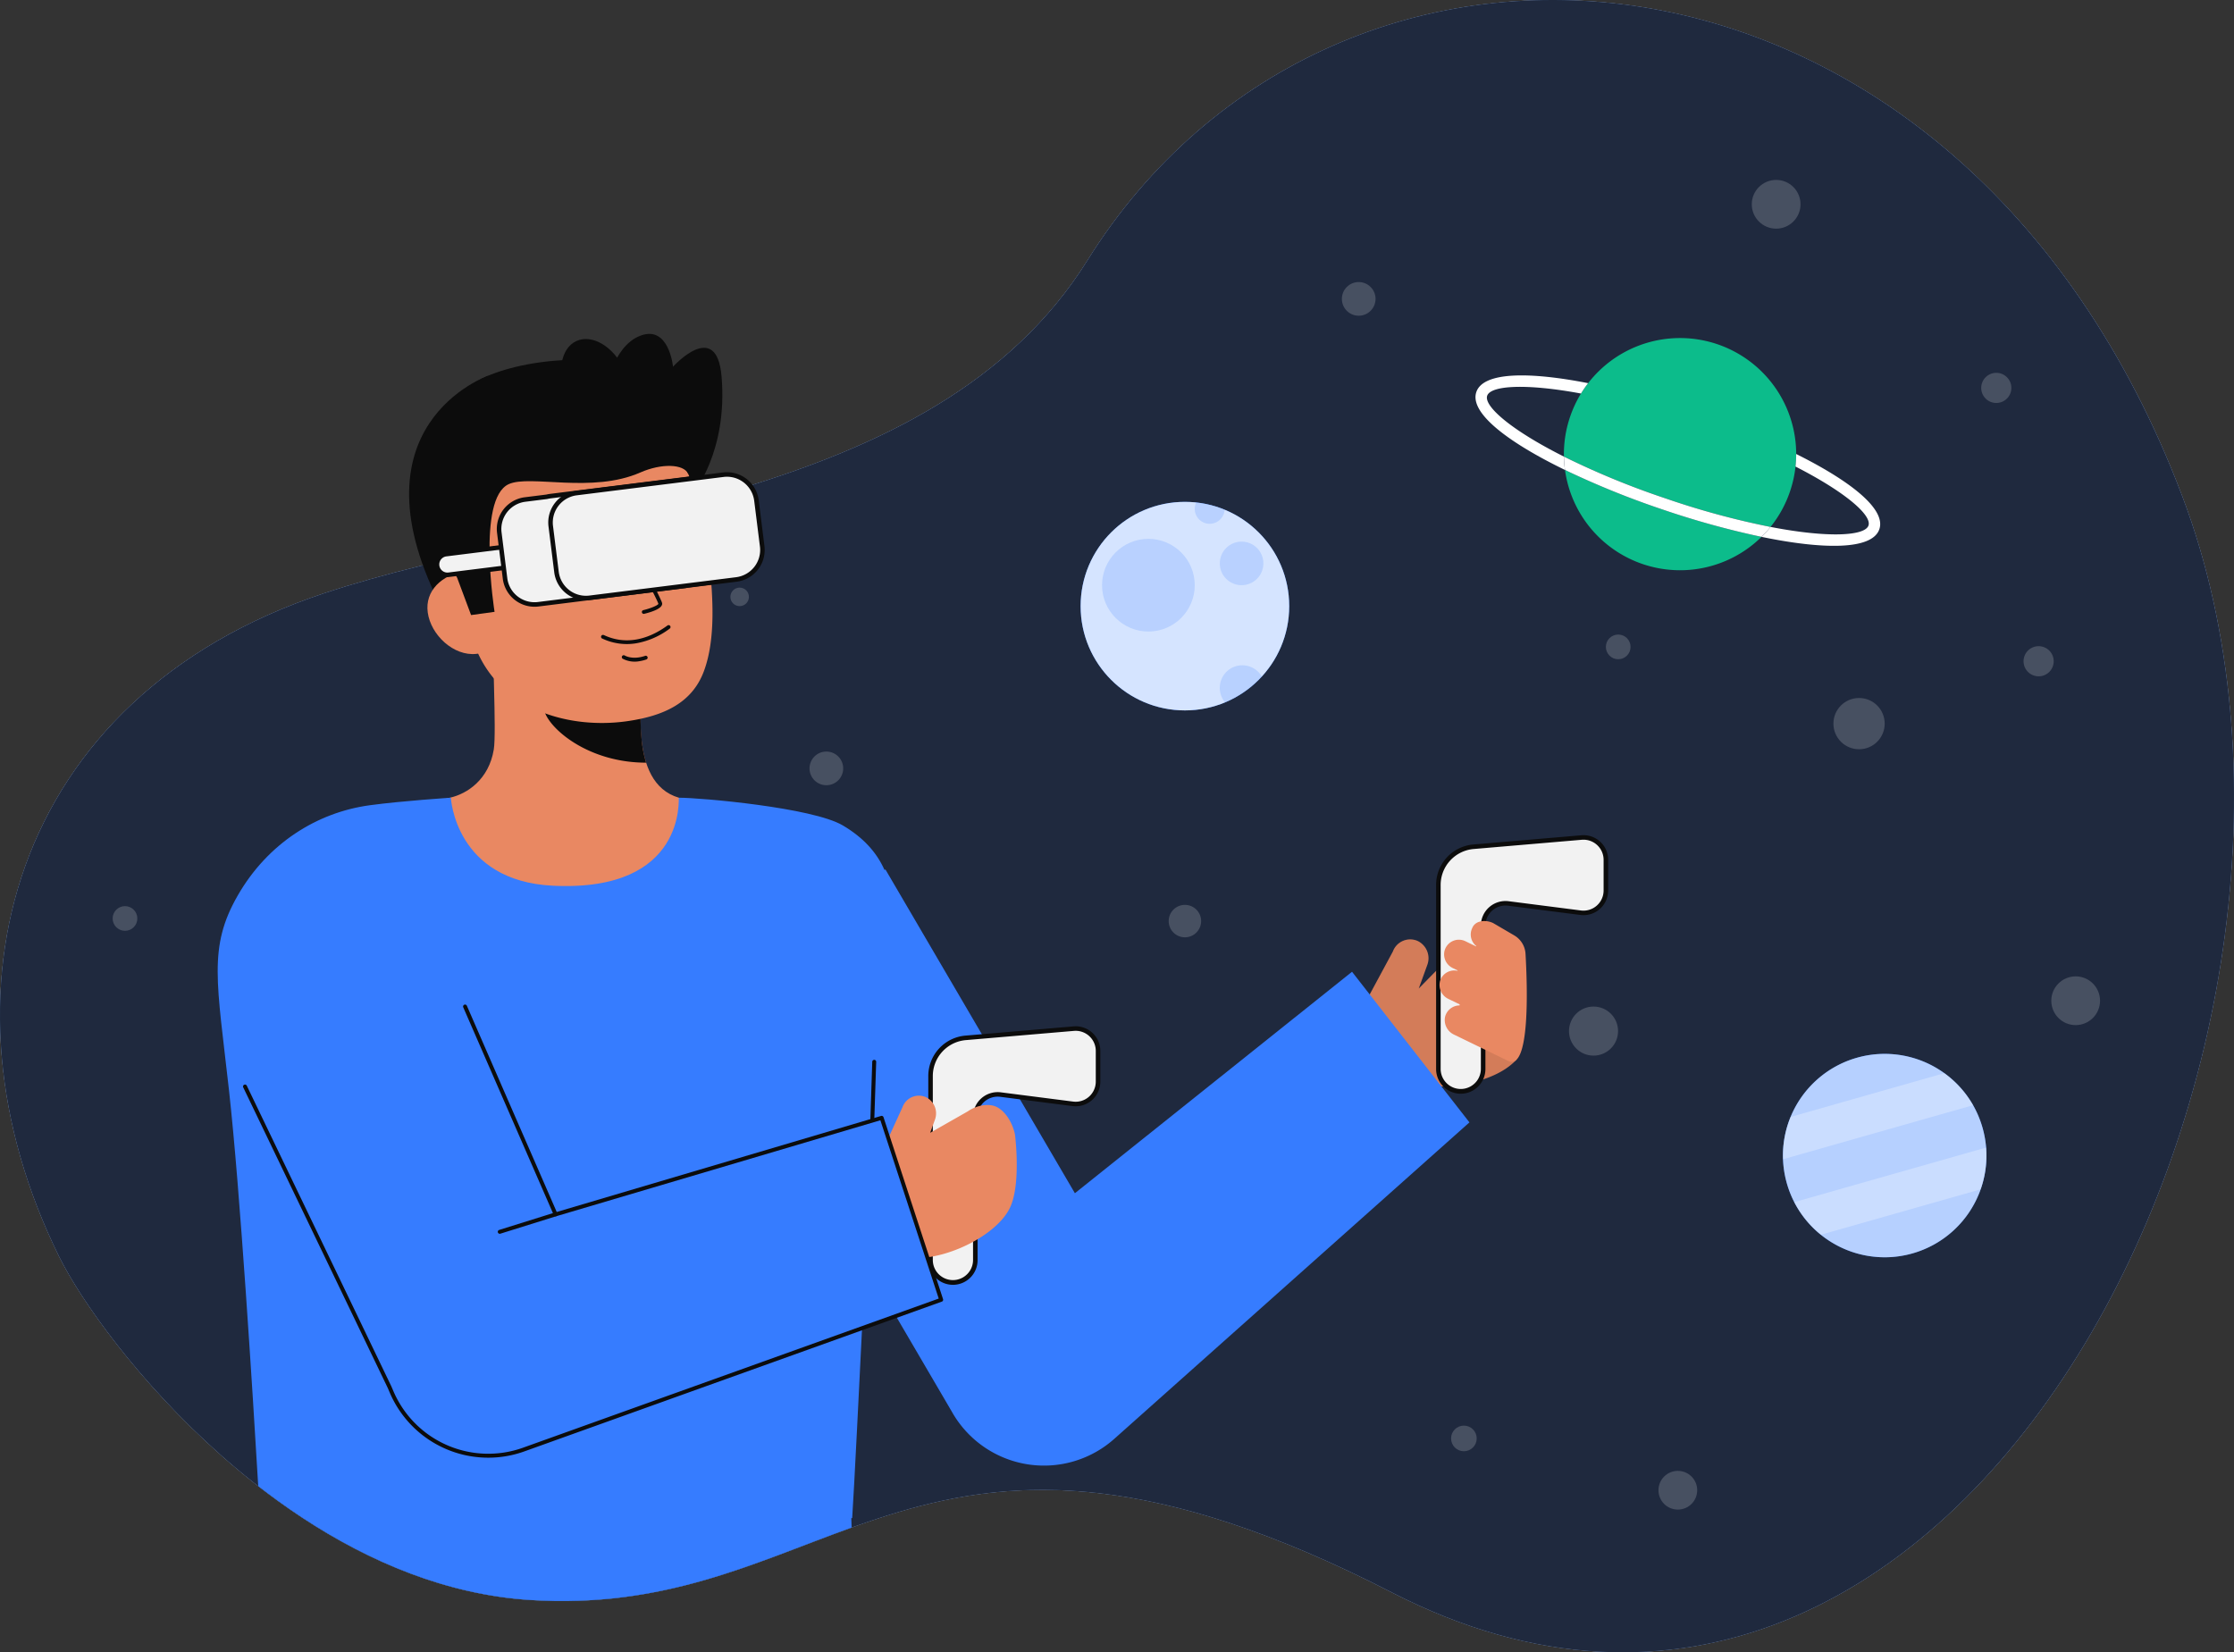 <svg id="Layer_1" data-name="Layer 1" xmlns="http://www.w3.org/2000/svg" viewBox="0 0 985.74 729.187">
  <rect x="0" y="0" width="985.74" height="729.187" fill="#333333" stroke="none"/>
  <g>
    <g>
      <g>
        <path d="M26.041,554.4C-30.924,438.935,4.51,307.928,142.794,261.912c106.254-35.359,269.211-38.321,337.02-146.938C589.731-61.095,864.266-41.407,962.871,218.938c89.723,236.893-96.622,613.327-348.643,483.842-210.012-107.9-243.8,12.051-380.335,3.327C128.6,699.379,45.258,593.352,26.041,554.4Z" fill="#f3f5fd"></path>
        <path d="M26.041,554.4C-30.924,438.935,4.51,307.928,142.794,261.912c106.254-35.359,269.211-38.321,337.02-146.938C589.731-61.095,864.266-41.407,962.871,218.938c89.723,236.893-96.622,613.327-348.643,483.842-210.012-107.9-243.8,12.051-380.335,3.327C128.6,699.379,45.258,593.352,26.041,554.4Z" fill="#012970"></path>
        <g opacity="0.75">
          <path d="M26.041,554.4C-30.924,438.935,4.51,307.928,142.794,261.912c106.254-35.359,269.211-38.321,337.02-146.938C589.731-61.095,864.266-41.407,962.871,218.938c89.723,236.893-96.622,613.327-348.643,483.842-210.012-107.9-243.8,12.051-380.335,3.327C128.6,699.379,45.258,593.352,26.041,554.4Z" fill="#292a2e"></path>
        </g>
      </g>
      <g opacity="0.18">
        <circle cx="326.365" cy="263.407" r="4.087" fill="#fff"></circle>
        <circle cx="364.627" cy="339.103" r="7.43" fill="#fff"></circle>
        <circle cx="599.522" cy="131.906" r="7.43" fill="#fff"></circle>
        <circle cx="364" cy="549.426" r="3.847" fill="#fff"></circle>
        <circle cx="703.133" cy="455.035" r="10.827" fill="#fff"></circle>
        <circle cx="320.336" cy="645.326" r="6.029" fill="#fff"></circle>
        <circle cx="783.716" cy="90.153" r="10.755" fill="#fff"></circle>
        <circle cx="714.03" cy="285.485" r="5.448" fill="#fff"></circle>
        <circle cx="55.152" cy="405.336" r="5.448" fill="#fff"></circle>
        <circle cx="522.836" cy="406.492" r="7.159" fill="#fff"></circle>
        <circle cx="448.682" cy="609.784" r="5.377" fill="#fff"></circle>
        <circle cx="820.299" cy="319.347" r="11.311" fill="#fff"></circle>
        <circle cx="880.852" cy="171.188" r="6.654" fill="#fff"></circle>
        <circle cx="508.443" cy="546.971" r="7.233" fill="#fff"></circle>
        <circle cx="740.337" cy="657.663" r="8.545" fill="#fff"></circle>
        <circle cx="915.876" cy="441.641" r="10.755" fill="#fff"></circle>
        <circle cx="899.533" cy="291.818" r="6.654" fill="#fff"></circle>
        <circle cx="645.932" cy="634.8" r="5.655" fill="#fff"></circle>
      </g>
      <g>
        <path d="M733.06,224.668a378.043,378.043,0,0,0,44.209,12.258,51.249,51.249,0,0,1-86.726-29.53A377.925,377.925,0,0,0,733.06,224.668Z" fill="#0cbc8b"></path>
        <path d="M789.812,216.938a50.915,50.915,0,0,1-8.575,15.6,355.73,355.73,0,0,1-46.545-12.666A356.043,356.043,0,0,1,690.077,201.5a50.911,50.911,0,0,1,2.727-17.593,51.439,51.439,0,0,1,4.8-10.242,49.752,49.752,0,0,1,3.148-4.572,51.257,51.257,0,0,1,91.807,31.26,49.793,49.793,0,0,1-.3,5.543A51.388,51.388,0,0,1,789.812,216.938Z" fill="#0cbc8b"></path>
        <g>
          <path d="M829.25,233.549c-3.158,9.275-24.87,8.984-51.981,3.377a49.141,49.141,0,0,0,3.968-4.386c25.709,4.969,41.661,3.955,43.22-.623,1.522-4.47-9.895-14.616-32.2-26.02a49.793,49.793,0,0,0,.3-5.543C816.157,212.107,832.306,224.573,829.25,233.549Z" fill="#fff"></path>
          <path d="M781.237,232.54a49.141,49.141,0,0,1-3.968,4.386,378.043,378.043,0,0,1-44.209-12.258A377.925,377.925,0,0,1,690.543,207.4a49.161,49.161,0,0,1-.466-5.895,356.043,356.043,0,0,0,44.615,18.373A355.73,355.73,0,0,0,781.237,232.54Z" fill="#fff"></path>
          <path d="M690.543,207.4c-24.9-12.1-42.277-25.12-39.119-34.395,3.056-8.976,23.469-8.993,49.326-3.907a49.752,49.752,0,0,0-3.148,4.572c-24.627-4.574-39.863-3.5-41.385.967-1.558,4.578,10.472,15.12,33.86,26.868A49.161,49.161,0,0,0,690.543,207.4Z" fill="#fff"></path>
        </g>
      </g>
      <g>
        <circle cx="522.836" cy="267.494" r="46.019" fill="#367cff"></circle>
        <g opacity="0.79">
          <circle cx="522.836" cy="267.494" r="46.019" fill="#fff"></circle>
        </g>
        <g opacity="0.18">
          <circle cx="547.845" cy="248.639" r="9.612" fill="#367cff"></circle>
        </g>
        <g opacity="0.18">
          <path d="M540.346,224.93a6.589,6.589,0,1,1-12.53-3.192A45.473,45.473,0,0,1,540.346,224.93Z" fill="#367cff"></path>
        </g>
        <g opacity="0.18">
          <circle cx="506.723" cy="258.253" r="20.45" fill="#367cff"></circle>
        </g>
        <path d="M556.78,298.565a45.541,45.541,0,0,1-16.219,11.4,9.95,9.95,0,1,1,16.219-11.4Z" fill="#367cff" opacity="0.18"></path>
      </g>
      <g>
        <path d="M874.781,497.684a45.259,45.259,0,0,1,1.583,8.762,44.892,44.892,0,0,1-84.658,24.083,45.278,45.278,0,0,1-4.96-18.934,44.9,44.9,0,0,1,83.869-23.858A45.012,45.012,0,0,1,874.781,497.684Z" fill="#367cff"></path>
        <g opacity="0.64">
          <path d="M874.781,497.684a45.259,45.259,0,0,1,1.583,8.762,44.892,44.892,0,0,1-84.658,24.083,45.278,45.278,0,0,1-4.96-18.934,44.9,44.9,0,0,1,83.869-23.858A45.012,45.012,0,0,1,874.781,497.684Z" fill="#fff"></path>
        </g>
        <g opacity="0.28">
          <path d="M870.615,487.737,786.746,511.6a44.514,44.514,0,0,1,3.351-18.681l67.836-19.3A44.518,44.518,0,0,1,870.615,487.737Z" fill="#fff"></path>
        </g>
        <g opacity="0.28">
          <path d="M876.364,506.446a44.722,44.722,0,0,1-2.406,18.413l-70.515,20.06a44.732,44.732,0,0,1-11.737-14.39Z" fill="#fff"></path>
        </g>
      </g>
    </g>
    <g>
      <g>
        <g>
          <path id="sk" d="M311.712,355.136c-.293-.038-3.54,53.844-66.136,49.146-43.335-3.246-58.786-49.222-59.779-49.222,4.673-.993,10.447-2.5,12.741-3.017,7.624-1.718,17.141-8.009,19.34-21.261,1.268-7.637-.882-46.711-.221-54.438l66.519,14.847c-.93,16.32-7.435,54.155,15.365,60.851C303.335,353.15,307.421,354.168,311.712,355.136Z" fill="#E98862"></path>
          <path id="sh" d="M285.108,336.58a48.209,48.209,0,0,1-2-10.324,110.078,110.078,0,0,1,.435-24.012,72.932,72.932,0,0,1-36.764-16.107c-1.235,4.562-8.028,24.494-6.147,28.829C244.186,323.161,260.892,336.58,285.108,336.58Z" fill="#0c0c0c" opacity="1"></path>
        </g>
        <g>
          <path d="M305.915,217.554s15.286-18.218,12.475-51.412c-2.176-25.7-21.421-4.3-21.421-4.3s-1.747-18.49-14.4-13.7-15.648,25.321-15.648,25.321" fill="#0c0c0c"></path>
          <path d="M215.474,165.786S152.21,187.663,195.88,270.163l5.828-.936,11.83-1.9" fill="#0c0c0c"></path>
          <path d="M276.276,318.335c-26.1,3.591-60.429-5.526-68.857-40.139l-7.605-31.232c-8.428-34.614,2.919-67.1,35.51-75.036h0c32.59-7.936,63.782,14.193,72.21,48.806l3.367,13.827a107.536,107.536,0,0,1,2.236,14.472c1.194,12.861,2.959,32.426-2.557,47.205C305.372,310.19,292.952,316.042,276.276,318.335Z" fill="#E98862"></path>
          <path d="M280.841,283.874a34.6,34.6,0,0,0,14.681-6.466.846.846,0,0,0-1-1.368c-9.362,6.815-18.937,8.335-27.688,4.4a5.71,5.71,0,0,0-.545-.226.847.847,0,0,0-.491,1.621c.068.024.182.077.341.149A25.371,25.371,0,0,0,280.841,283.874Z" fill="#0c0c0c" opacity="1"></path>
          <path d="M282.394,291.751a17.172,17.172,0,0,0,2.844-.726.847.847,0,0,0-.551-1.6c-5.573,1.922-8.9-.068-9.041-.154a.847.847,0,0,0-.9,1.434A11.469,11.469,0,0,0,282.394,291.751Z" fill="#0c0c0c" opacity="1"></path>
          <circle cx="301.98" cy="233.948" r="4.131" fill="#0c0c0c"></circle>
          <circle cx="262.706" cy="243.212" r="4.131" fill="#0c0c0c"></circle>
          <path d="M212.011,288.248c-9.9,2.411-20.513-6.229-22.925-16.133s4.288-17.321,14.192-19.733L210,257.776l10.529,28.4Z" fill="#E98862"></path>
          <path d="M218.221,270.013s-7.947-49.894,6.25-56.354c9.455-4.3,36.749,4.234,58.054-5.142,9.321-4.1,19.131-3.818,21.131.57.793,1.738.838-25.86-19-42.233-15.8-13.035-56.6-8.355-73.5,1-46.8,25.9-9.424,87.163-9.424,87.163l6.131,16.421Z" fill="#0c0c0c"></path>
          <g opacity="1">
            <path d="M284.179,270.9l.064-.013c3.193-.768,8.464-2.414,7.892-4.8-.478-1.979-11.04-22.043-12.244-24.324a.837.837,0,0,0-1.48.781c4.686,8.884,11.772,22.59,12.1,23.935-.178.64-3.349,1.989-6.656,2.785a.837.837,0,0,0,.327,1.64Z" fill="#0c0c0c"></path>
          </g>
          <path d="M289.046,226.889a16.267,16.267,0,0,1,7.791-3.224,14.4,14.4,0,0,1,4.342.056,17.733,17.733,0,0,1,4.252,1.246l.106.042a1.446,1.446,0,0,0,1.176-2.64,20.834,20.834,0,0,0-4.9-1.845,17.829,17.829,0,0,0-5.3-.465,19.57,19.57,0,0,0-5.244,1,19.325,19.325,0,0,0-4.925,2.427,2.175,2.175,0,0,0,2.462,3.587c.045-.031.089-.064.132-.1Z" fill="#0c0c0c"></path>
          <path d="M264.548,228.385a19.3,19.3,0,0,0-5.487-.195,19.514,19.514,0,0,0-5.194,1.236,17.812,17.812,0,0,0-4.639,2.595,20.75,20.75,0,0,0-3.716,3.692,1.446,1.446,0,0,0,2.15,1.931l.084-.087a17.681,17.681,0,0,1,3.367-2.878,14.381,14.381,0,0,1,3.938-1.832,16.269,16.269,0,0,1,8.427-.253l.129.034a2.175,2.175,0,1,0,1.107-4.207C264.66,228.407,264.6,228.4,264.548,228.385Z" fill="#0c0c0c"></path>
          <ellipse cx="262.92" cy="169.163" rx="13.955" ry="20.541" transform="translate(-46.677 125.654) rotate(-24.758)" fill="#0c0c0c"></ellipse>
        </g>
      </g>
      <path d="M371.908,364.282c-13.37-7.92-62.8-12.24-72.37-12.24-.29,0,3.65,41.63-55.39,38.85-43.38-2.05-45.2-38.85-45.2-38.85s-21.48,1.39-35.77,3.32c-23.39,3.17-45.1,16.91-58.25,39.78-13.18,22.92-9.2,38.23-3.86,86.25,4.87,43.78,10.52,134.63,12.87,174.45q4.14,3.225,8.42,6.33,2.628,1.906,5.311,3.76c.13.09.258.182.389.271q2.636,1.821,5.323,3.586c.087.057.171.116.257.173h0c29.563,19.407,63.575,33.813,100.255,36.15,58.97,3.77,98.77-16.47,141.88-31.98-.09-2.71-.14-4.16-.14-4.16l-.325-.01h.715c1.89-28.53,8.42-173.04,10.4-196.2C390.608,424.672,408.338,385.862,371.908,364.282Z" fill="#367cff"></path>
      <g>
        <path d="M614.588,419.94a8.147,8.147,0,0,1,10.845-4.719,8.458,8.458,0,0,1,4.315,10.71L626,436.273l23.572-24.035c2.93-3.077,8.493-4.978,11.727-1.465,2.8,2.668,9.278,3.49,10.329,8.49.036.026-.03,45.788-2.747,48.641h0c-11.53,12.108-39.4,14.45-54.948,8.3l-24.471-9.676Z" fill="#E98862"></path>
        <g opacity="0.1">
          <path d="M614.588,419.94a8.147,8.147,0,0,1,10.845-4.719,8.458,8.458,0,0,1,4.315,10.71L626,436.273l23.572-24.035c2.93-3.077,8.493-4.978,11.727-1.465,2.8,2.668,9.278,3.49,10.329,8.49.036.026-.03,45.788-2.747,48.641h0c-11.53,12.108-39.4,14.45-54.948,8.3l-24.471-9.676Z" fill="#0c0c0c"></path>
        </g>
        <g>
          <path d="M708.581,379.453a9.874,9.874,0,0,0-10.714-9.839l-47.611,4.065a17.029,17.029,0,0,0-15.58,16.967V471.8a9.875,9.875,0,0,0,9.874,9.875h0a9.874,9.874,0,0,0,9.874-9.875V408.506a9.875,9.875,0,0,1,11.129-9.794l31.9,4.084A9.874,9.874,0,0,0,708.581,393Z" fill="#f2f2f2"></path>
          <path d="M644.55,482.674A10.886,10.886,0,0,1,633.676,471.8V390.646a17.923,17.923,0,0,1,16.5-17.964l47.611-4.064a10.873,10.873,0,0,1,11.8,10.835V393a10.873,10.873,0,0,1-12.256,10.786l-31.9-4.085a8.876,8.876,0,0,0-10,8.8V471.8A10.888,10.888,0,0,1,644.55,482.674Zm54.183-112.1c-.259,0-.519.012-.781.034l-47.611,4.064a15.935,15.935,0,0,0-14.665,15.971V471.8a8.875,8.875,0,0,0,17.749,0V408.506A10.873,10.873,0,0,1,665.68,397.72l31.9,4.085a8.877,8.877,0,0,0,10-8.8V379.453a8.876,8.876,0,0,0-8.848-8.876Z" fill="#0c0c0c"></path>
        </g>
        <path d="M637.675,448.556A6.671,6.671,0,0,1,644.1,443.7c-.019-.116-.145-.385.057-.406l-5.007-2.432a6.792,6.792,0,0,1-3.669-8.135,6.541,6.541,0,0,1,7.656-4.281c-.022-.061.01-.129.008-.195l-2.057-1a6.706,6.706,0,0,1-3.7-7.633,6.551,6.551,0,0,1,9.2-4.248l4.749,2.306c.008-.028-.009-.055,0-.081s.057-.042.076-.072a6.54,6.54,0,0,1-1.8-7.959c1.445-3.554,6.166-3.688,9.236-2.2l9.307,5.448a10.093,10.093,0,0,1,4.977,8.138c.83,14.378,2.1,51.982-7.7,47.224L641.311,456.46A7.089,7.089,0,0,1,637.675,448.556Z" fill="#E98862"></path>
      </g>
      <path d="M596.576,428.853,474.29,526.583,390.688,383.7l-82.476,48.257,111.5,190.555.84,1.453a46.643,46.643,0,0,0,71.34,10.824L648.381,495.323Z" fill="#367cff"></path>
      <g>
        <g>
          <path d="M484.508,463.792a9.873,9.873,0,0,0-10.714-9.838l-47.611,4.064a17.029,17.029,0,0,0-15.58,16.967v81.153a9.875,9.875,0,0,0,9.874,9.875h0a9.874,9.874,0,0,0,9.874-9.875V492.845a9.875,9.875,0,0,1,11.129-9.794l31.9,4.084a9.874,9.874,0,0,0,11.128-9.794Z" fill="#f2f2f2"></path>
          <path d="M420.477,567.013A10.886,10.886,0,0,1,409.6,556.139V474.985a17.923,17.923,0,0,1,16.5-17.964l47.611-4.064a10.875,10.875,0,0,1,11.8,10.835v13.549a10.874,10.874,0,0,1-12.255,10.786l-31.9-4.085a8.874,8.874,0,0,0-10,8.8v63.294A10.887,10.887,0,0,1,420.477,567.013Zm54.182-112.1c-.258,0-.518.012-.78.034l-47.611,4.064A15.934,15.934,0,0,0,411.6,474.985v81.154a8.875,8.875,0,0,0,17.749,0V492.845a10.874,10.874,0,0,1,12.256-10.786l31.9,4.084a8.874,8.874,0,0,0,10-8.8V463.792a8.876,8.876,0,0,0-8.849-8.876Z" fill="#0c0c0c"></path>
        </g>
        <path d="M398.234,488.589a7.668,7.668,0,0,1,10.206-4.442,7.96,7.96,0,0,1,4.061,10.08l-2.065,5.692,16.635-9.482c3.839-2.675,9.451-3.766,13.1-1.717,3.826,2.148,6.67,7.138,7.659,11.844.034.025,2.765,21.287-1.991,31.986-6.393,14.377-35.613,27.034-50.245,21.248l-23.03-9.106Z" fill="#E98862"></path>
      </g>
      <path d="M384.007,522.633h-.029a.867.867,0,0,1-.84-.9l1.737-53.176a.89.89,0,0,1,.9-.84.868.868,0,0,1,.84.9l-1.737,53.176A.869.869,0,0,1,384.007,522.633Z" fill="#0c0c0c"></path>
      <path d="M389.026,493.314l-143.864,42.6-49.1-129.61-95.794,38.636,71.618,167.231.984,2.3a46.333,46.333,0,0,0,58.183,25.238L415.3,573.607Z" fill="#367cff"></path>
      <path d="M215.462,643.3a47.263,47.263,0,0,1-43.387-28.484l-.984-2.3L107.32,479.863a.869.869,0,0,1,1.566-.753L172.672,611.8l1,2.336A45.519,45.519,0,0,0,230.763,638.9l183.445-65.822-25.745-78.688L245.409,536.751a.872.872,0,0,1-1.043-.486L204.4,444.53a.869.869,0,0,1,1.593-.694l39.655,91.031,143.127-42.386a.868.868,0,0,1,1.073.563l26.27,80.293a.868.868,0,0,1-.532,1.088L231.35,640.531A46.982,46.982,0,0,1,215.462,643.3Z" fill="#0c0c0c"></path>
      <path d="M220.526,544.486a.868.868,0,0,1-.259-1.7l24.636-7.7a.869.869,0,0,1,.518,1.658l-24.637,7.7A.856.856,0,0,1,220.526,544.486Z" fill="#0c0c0c"></path>
      <g>
        <path d="M244.963,247.773l-46.981,5.877a4.585,4.585,0,0,1-5.119-3.981h0a4.586,4.586,0,0,1,3.981-5.119l46.981-5.877Z" fill="#f2f2f2"></path>
        <path d="M197.409,254.685a5.585,5.585,0,0,1-.689-11.127l46.981-5.877a.982.982,0,0,1,.738.2,1,1,0,0,1,.379.665l1.138,9.1a1,1,0,0,1-.868,1.116l-46.982,5.877A5.669,5.669,0,0,1,197.409,254.685Zm45.548-14.9-45.989,5.754a3.585,3.585,0,0,0,.89,7.115l45.989-5.753Z" fill="#0c0c0c"></path>
      </g>
      <g>
        <path d="M324.663,242.454l-2.529-20.221a13.106,13.106,0,0,0-14.63-11.377l-64.756,8.1a13.094,13.094,0,0,0-1.5.284l-9.554,1.195a13.1,13.1,0,0,0-11.376,14.63l2.529,20.221a13.1,13.1,0,0,0,14.63,11.376l64.755-8.1a13.289,13.289,0,0,0,1.5-.284l9.553-1.2A13.1,13.1,0,0,0,324.663,242.454Z" fill="#f2f2f2"></path>
        <path d="M235.842,267.765a14.125,14.125,0,0,1-13.986-12.354l-2.53-20.221a14.106,14.106,0,0,1,12.245-15.746l9.5-1.188a13.733,13.733,0,0,1,1.556-.291l64.756-8.1a14.1,14.1,0,0,1,15.746,12.245l2.529,20.22a14.1,14.1,0,0,1-12.245,15.747l-9.5,1.188a14.414,14.414,0,0,1-1.556.291l-64.756,8.1A14.165,14.165,0,0,1,235.842,267.765Zm73.313-56.012a12.47,12.47,0,0,0-1.527.1l-64.756,8.1a12.215,12.215,0,0,0-1.385.263.912.912,0,0,1-.114.021l-9.554,1.195a12.118,12.118,0,0,0-10.508,13.514l2.529,20.221a12.119,12.119,0,0,0,13.514,10.508l64.756-8.1a12.215,12.215,0,0,0,1.386-.263,1.043,1.043,0,0,1,.114-.021l9.552-1.195a12.118,12.118,0,0,0,10.509-13.514h0l-2.529-20.22a12.11,12.11,0,0,0-11.987-10.6Z" fill="#0c0c0c"></path>
      </g>
      <g>
        <rect x="243.93" y="213.366" width="91.469" height="46.588" rx="13.105" transform="translate(-27.136 37.786) rotate(-7.13)" fill="#f2f2f2"></rect>
        <path d="M258.523,264.927a14.108,14.108,0,0,1-13.967-12.356l-2.529-20.221A14.1,14.1,0,0,1,254.271,216.6l64.756-8.1a14.123,14.123,0,0,1,15.746,12.245l2.529,20.221a14.119,14.119,0,0,1-12.244,15.746l-64.756,8.1A14.414,14.414,0,0,1,258.523,264.927Zm62.263-54.534a12.08,12.08,0,0,0-1.511.095l-64.756,8.1A12.1,12.1,0,0,0,244.011,232.1l2.529,20.221a12.1,12.1,0,0,0,13.514,10.508l64.756-8.1a12.119,12.119,0,0,0,10.508-13.514L332.788,221A12.123,12.123,0,0,0,320.786,210.393Zm4.148,45.33h0Z" fill="#0c0c0c"></path>
      </g>
    </g>
  </g>
</svg>